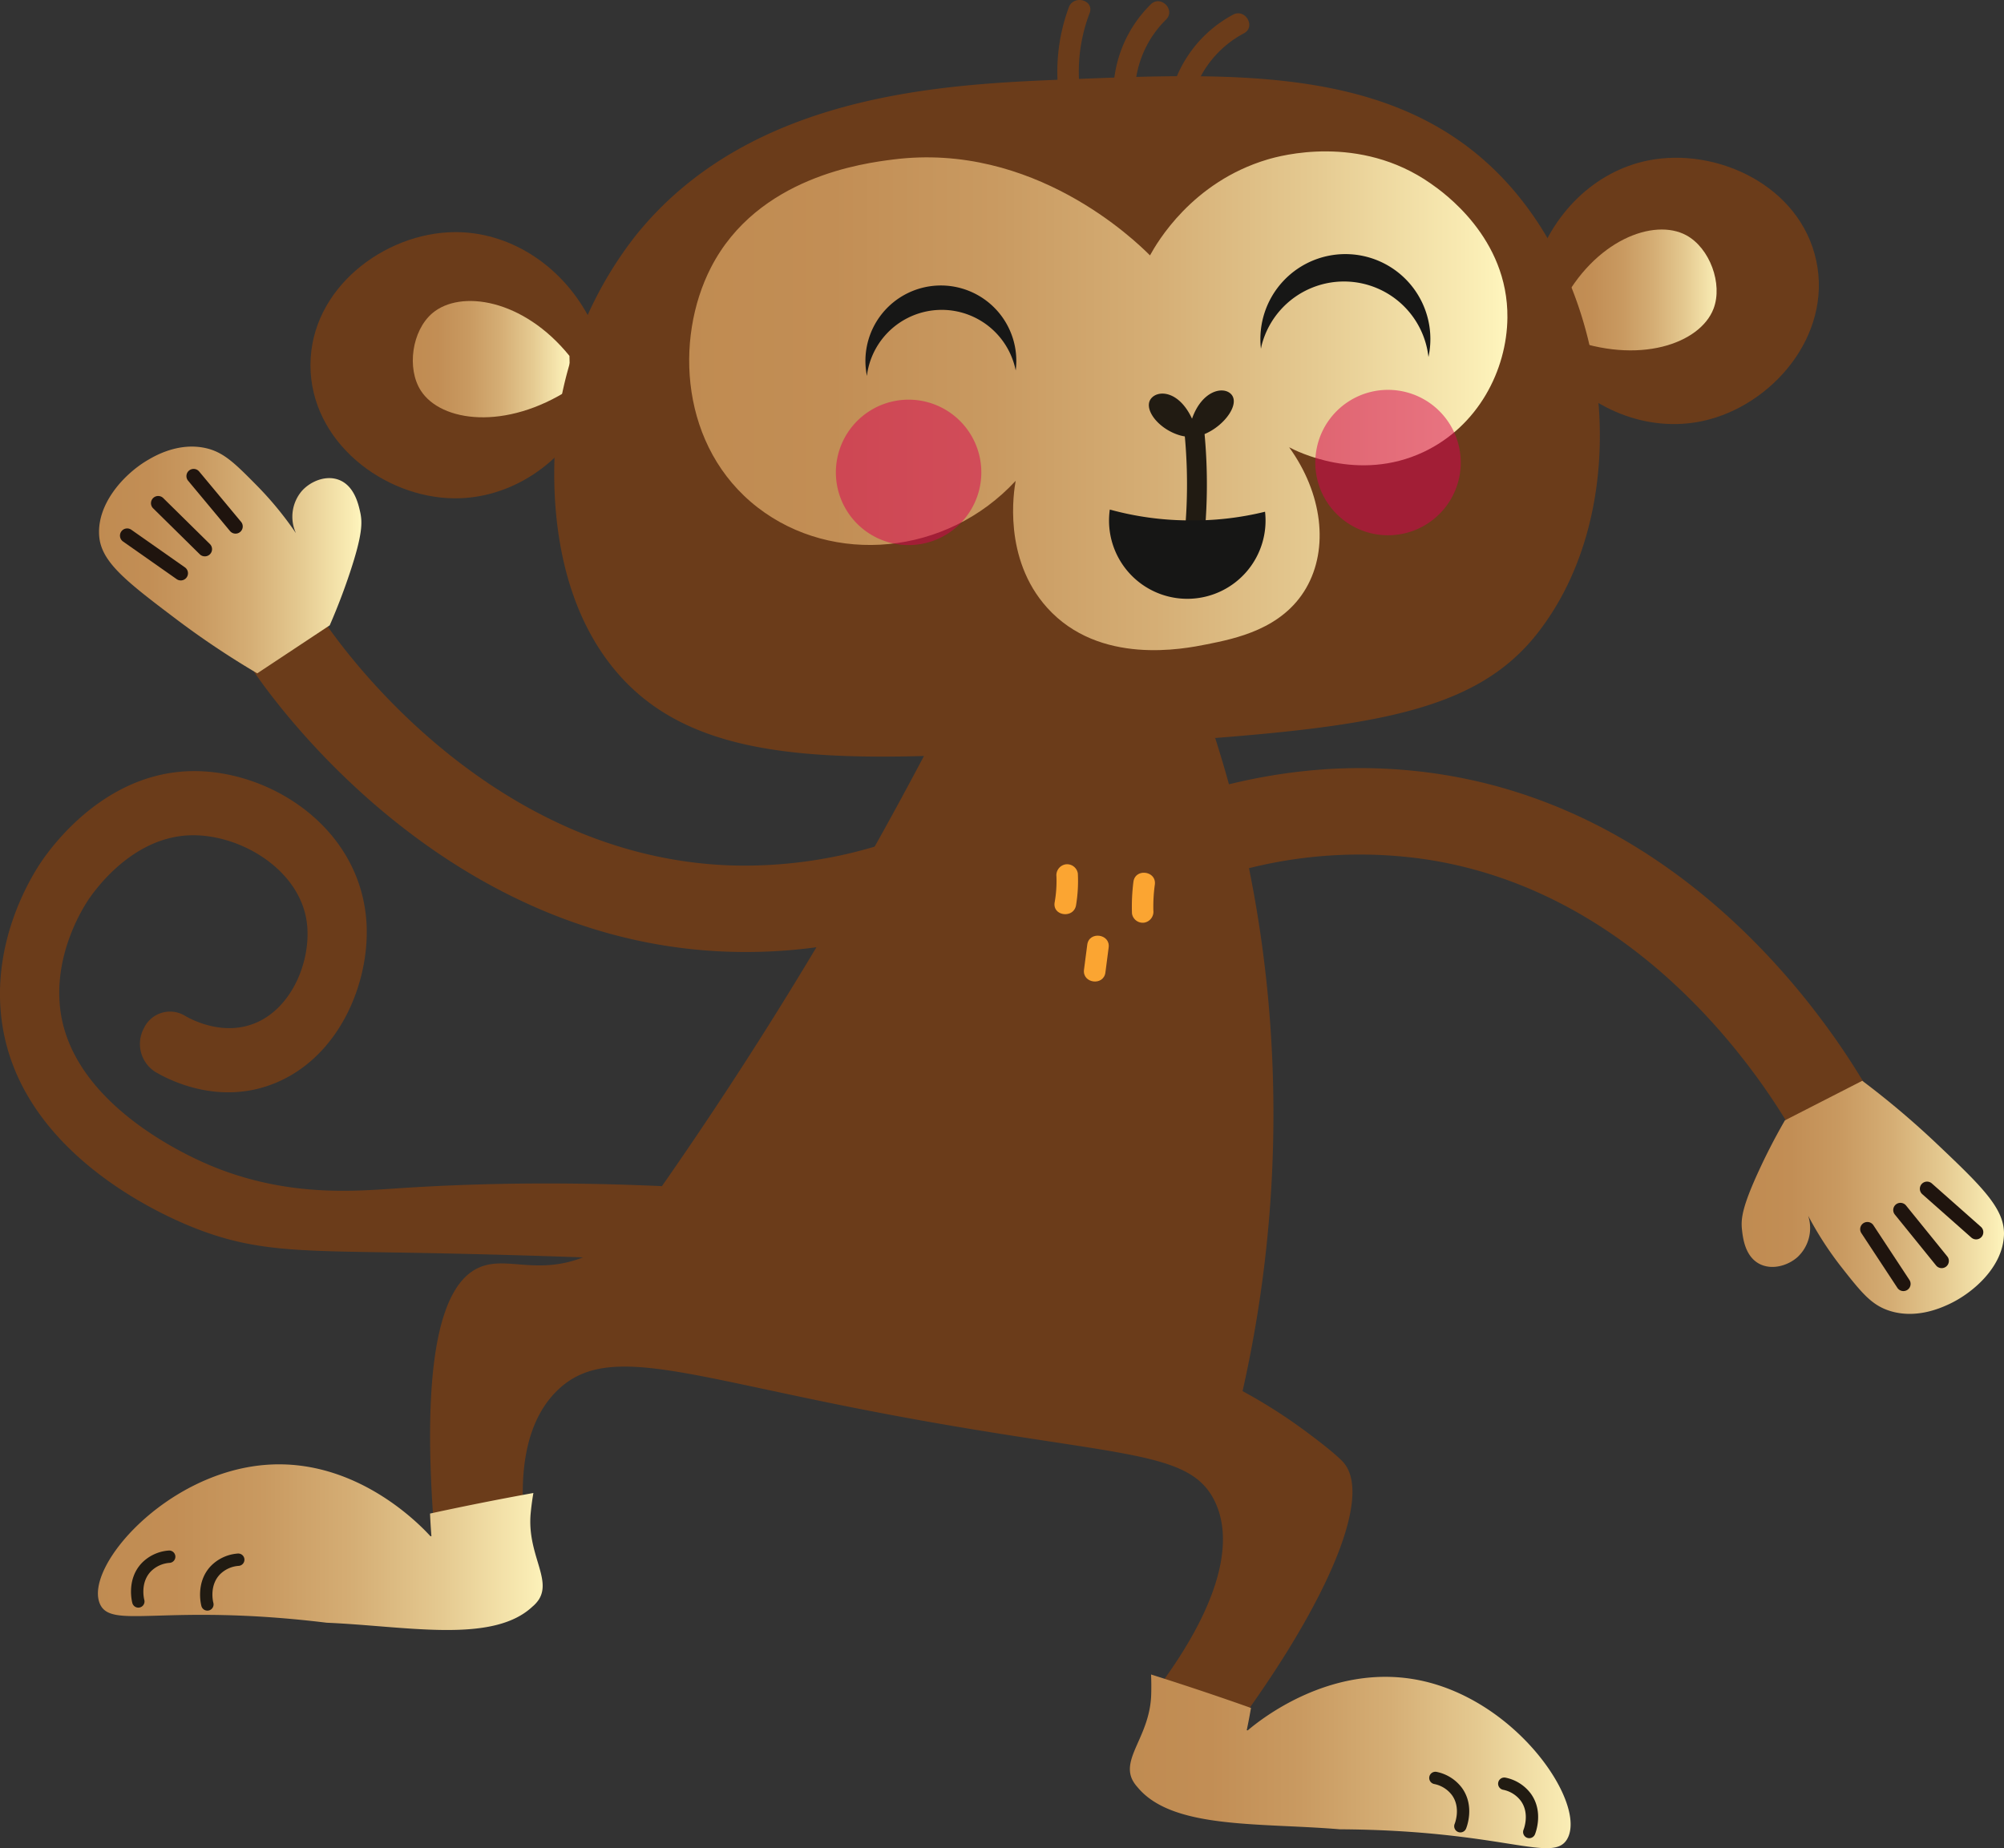 <svg xmlns="http://www.w3.org/2000/svg" xmlns:xlink="http://www.w3.org/1999/xlink" width="446.42" height="411.82" viewBox="0 0 446.42 411.82">
  <rect x="0" y="0" width="446.42" height="411.82" fill="#333333" stroke="none"/>
  <defs>
    <linearGradient id="linear-gradient" y1="0.5" x2="1" y2="0.5" gradientUnits="objectBoundingBox">
      <stop offset="0" stop-color="#c08b51"/>
      <stop offset="0.19" stop-color="#c28e55"/>
      <stop offset="0.383" stop-color="#c99a61"/>
      <stop offset="0.576" stop-color="#d5ae75"/>
      <stop offset="0.769" stop-color="#e5ca91"/>
      <stop offset="0.962" stop-color="#faedb5"/>
      <stop offset="1" stop-color="#fff6be"/>
    </linearGradient>
  </defs>
  <g id="Gruppe_3454" data-name="Gruppe 3454" transform="translate(-166.052 -276.11)">
    <g id="Gruppe_618" data-name="Gruppe 618" transform="translate(166.052 276.11)">
      <g id="Gruppe_570" data-name="Gruppe 570" transform="translate(266.582 171.152)">
        <g id="Gruppe_569" data-name="Gruppe 569">
          <path id="Pfad_2012" data-name="Pfad 2012" d="M357.235,382.65a126.287,126.287,0,0,0-25.966,5.141l5.654,18.388A101.683,101.683,0,0,1,382.2,402.5c51.225,7.688,78.582,54.51,83.545,63.818l16.976-9.053c-5.725-10.733-37.335-64.733-97.665-73.788A117.2,117.2,0,0,0,357.235,382.65Z" transform="translate(-331.269 -382.184)" fill="#6b3c1a"/>
        </g>
      </g>
      <g id="Gruppe_571" data-name="Gruppe 571" transform="translate(387.977 240.825)">
        <path id="Pfad_2013" data-name="Pfad 2013" d="M416.138,434.183l17.237-8.819a190.05,190.05,0,0,1,16.619,14.051c10.1,9.578,15.146,14.486,14.948,20.29-.25,7.237-7.075,13.105-12.5,15.551-1.718.776-7.374,3.324-13.321,1.249-3.814-1.331-6.025-4.071-10.293-9.5a75.943,75.943,0,0,1-7.506-11.569,8.841,8.841,0,0,1-2.409,9.246c-2.156,1.893-5.673,2.916-8.439,1.483-3.253-1.686-3.7-5.857-3.9-7.671-.25-2.317.021-5,3.8-13.173C411.723,442.39,413.616,438.561,416.138,434.183Z" transform="translate(-406.505 -425.364)" fill="url(#linear-gradient)"/>
      </g>
      <g id="Gruppe_578" data-name="Gruppe 578" transform="translate(414.387 263.293)">
        <g id="Gruppe_573" data-name="Gruppe 573" transform="translate(0 8.998)">
          <g id="Gruppe_572" data-name="Gruppe 572">
            <path id="Pfad_2014" data-name="Pfad 2014" d="M424.582,444.869a1.6,1.6,0,0,0-1.446,2.48l8.019,12.187a1.6,1.6,0,0,0,2.68-1.764l-8.021-12.185A1.6,1.6,0,0,0,424.582,444.869Z" transform="translate(-422.873 -444.866)" fill="#1f140e"/>
          </g>
        </g>
        <g id="Gruppe_575" data-name="Gruppe 575" transform="translate(7.366 4.732)">
          <g id="Gruppe_574" data-name="Gruppe 574">
            <path id="Pfad_2015" data-name="Pfad 2015" d="M429.148,442.225a1.6,1.6,0,0,0-1.354,2.609l9.179,11.338a1.6,1.6,0,0,0,2.493-2.017l-9.179-11.338A1.6,1.6,0,0,0,429.148,442.225Z" transform="translate(-427.438 -442.222)" fill="#1f140e"/>
          </g>
        </g>
        <g id="Gruppe_577" data-name="Gruppe 577" transform="translate(13.293)">
          <g id="Gruppe_576" data-name="Gruppe 576">
            <path id="Pfad_2016" data-name="Pfad 2016" d="M432.823,439.292a1.6,1.6,0,0,0-1.17,2.8l10.925,9.665a1.6,1.6,0,1,0,2.125-2.4l-10.927-9.665A1.6,1.6,0,0,0,432.823,439.292Z" transform="translate(-431.111 -439.289)" fill="#1f140e"/>
          </g>
        </g>
      </g>
      <path id="Pfad_2017" data-name="Pfad 2017" d="M346.541,477.464c-40.117-3.922-70.822-3.324-92.323-1.872-9.667.654-24.041,1.815-40.43-4.763-5.231-2.1-31.467-13.649-34.276-34.875-1.731-13.076,5.741-24.043,6.615-25.25,2.9-4.082,10.92-13.6,22.565-13.809,11.224-.2,24.569,7.953,25.774,19.971.8,7.987-3.242,18.33-11.4,21.812-7.35,3.138-14.569-.815-15.94-1.638a6.417,6.417,0,0,0-9.008,2.827,7.382,7.382,0,0,0,2.443,9.7c3.192,1.918,14.585,7.756,27.148,2.393,14.685-6.269,21.2-23.691,19.877-36.9-2.048-20.44-21.771-32.763-38.868-32.458-17.47.311-28.893,13.746-32.993,19.508-1.98,2.79-11.737,17.6-9.284,36.127,3.753,28.343,33.519,42.378,42.553,46,13.278,5.329,22.878,5.27,45.5,5.631,18.5.3,45.556.983,79.258,2.775Q340.147,485.056,346.541,477.464Z" transform="translate(-166.052 -210.776)" fill="#6b3c1a"/>
      <g id="Gruppe_580" data-name="Gruppe 580" transform="translate(56.556 138.758)">
        <g id="Gruppe_579" data-name="Gruppe 579">
          <path id="Pfad_2018" data-name="Pfad 2018" d="M334.154,433.107a126.364,126.364,0,0,0,25.229-8.014l-7.676-17.641a101.705,101.705,0,0,1-44.586,8.724c-51.763-1.909-84.189-45.374-90.162-54.069L201.1,373c6.89,10.026,44.344,60.149,105.308,62.4A117.23,117.23,0,0,0,334.154,433.107Z" transform="translate(-201.103 -362.107)" fill="#6b3c1a"/>
        </g>
      </g>
      <g id="Gruppe_581" data-name="Gruppe 581" transform="translate(22.06 99.508)">
        <path id="Pfad_2019" data-name="Pfad 2019" d="M231.113,377.615,214.972,388.31a189.839,189.839,0,0,1-18.088-12.1c-11.109-8.389-16.673-12.7-17.124-18.489-.562-7.221,5.565-13.815,10.685-16.853,1.622-.963,6.954-4.129,13.1-2.732,3.94.9,6.443,3.371,11.291,8.284a75.864,75.864,0,0,1,8.752,10.657,8.841,8.841,0,0,1,1.36-9.457c1.93-2.123,5.312-3.534,8.219-2.419,3.421,1.312,4.336,5.405,4.734,7.187.507,2.275.539,4.973-2.3,13.515C234.581,368.968,233.129,372.983,231.113,377.615Z" transform="translate(-179.724 -337.782)" fill="url(#linear-gradient)"/>
      </g>
      <g id="Gruppe_588" data-name="Gruppe 588" transform="translate(26.726 104.488)">
        <g id="Gruppe_583" data-name="Gruppe 583" transform="translate(14.81)">
          <g id="Gruppe_582" data-name="Gruppe 582">
            <path id="Pfad_2020" data-name="Pfad 2020" d="M202.8,355.283a1.6,1.6,0,0,0,1.158-2.627l-9.333-11.212a1.6,1.6,0,1,0-2.464,2.051l9.333,11.212A1.6,1.6,0,0,0,202.8,355.283Z" transform="translate(-191.794 -340.868)" fill="#1f140e"/>
          </g>
        </g>
        <g id="Gruppe_585" data-name="Gruppe 585" transform="translate(6.909 6.033)">
          <g id="Gruppe_584" data-name="Gruppe 584">
            <path id="Pfad_2021" data-name="Pfad 2021" d="M198.964,358.052a1.6,1.6,0,0,0,1.052-2.743l-10.391-10.241a1.6,1.6,0,0,0-2.251,2.283l10.391,10.241A1.6,1.6,0,0,0,198.964,358.052Z" transform="translate(-186.897 -344.607)" fill="#1f140e"/>
          </g>
        </g>
        <g id="Gruppe_587" data-name="Gruppe 587" transform="translate(0 13.257)">
          <g id="Gruppe_586" data-name="Gruppe 586">
            <path id="Pfad_2022" data-name="Pfad 2022" d="M196.23,360.671a1.6,1.6,0,0,0,.849-2.912l-11.938-8.382A1.6,1.6,0,1,0,183.3,352l11.94,8.382A1.592,1.592,0,0,0,196.23,360.671Z" transform="translate(-182.616 -349.084)" fill="#1f140e"/>
          </g>
        </g>
      </g>
      <path id="Pfad_2023" data-name="Pfad 2023" d="M428.9,544.322c-1.6-1.839-6.914-5.888-10.152-8.2a116.891,116.891,0,0,0-12.327-7.7,280.873,280.873,0,0,0,5.5-89.546,274.826,274.826,0,0,0-11.582-55.934q-28.126-6.419-56.252-12.839c-11.469,22.851-24.874,47.212-40.535,72.441-9.508,15.319-19.031,29.626-28.421,42.981l-.156-.023c-2.817,4.2-7.716,10.1-15.446,13.108-10.243,3.99-16.936-.265-22.918,2.161-6.906,2.8-13.3,14.733-10.512,55.425l20.242.854c-.765-8.781-.371-21.389,7.626-28.966,10.438-9.889,26.492-3.771,65.633,4,58.46,11.6,75.129,8.474,80.873,21.419,1.957,4.413,5.422,16.947-13.755,42.179q9.858,2.752,19.716,5.5C425.01,575.5,435.535,551.956,428.9,544.322Z" transform="translate(-129.62 -218.447)" fill="#6b3c1a"/>
      <path id="Pfad_2024" data-name="Pfad 2024" d="M179.958,509.289c-3.287-8.253,14.78-29.019,36.845-30.83,20.342-1.668,34.7,13.546,36.84,15.89l.219-.006c-.124-1.591-.232-3.266-.31-5.042q11.058-2.413,23.025-4.584c-.179,1.039-.415,2.565-.594,4.418-.881,9.047,4.7,14.672,1.835,19.282a7.4,7.4,0,0,1-1.423,1.594c-8.887,8.364-27.919,4.382-45.871,3.611h0C194.078,509.181,182.369,515.341,179.958,509.289Z" transform="translate(-157.757 -152.042)" fill="url(#linear-gradient)"/>
      <g id="Gruppe_589" data-name="Gruppe 589" transform="translate(44.571 346.163)">
        <path id="Pfad_2025" data-name="Pfad 2025" d="M195.3,503.37a1.375,1.375,0,0,1-1.325-1.008c-.058-.21-1.386-5.187,2.038-8.869a9.327,9.327,0,0,1,6.067-2.841,1.376,1.376,0,0,1,.2,2.745,6.53,6.53,0,0,0-4.25,1.972c-2.388,2.567-1.41,6.223-1.4,6.26a1.376,1.376,0,0,1-1.326,1.743Z" transform="translate(-193.675 -490.649)" fill="#211b12"/>
      </g>
      <g id="Gruppe_590" data-name="Gruppe 590" transform="translate(29.186 345.495)">
        <path id="Pfad_2026" data-name="Pfad 2026" d="M185.766,502.958a1.378,1.378,0,0,1-1.325-1.008c-.058-.21-1.386-5.189,2.038-8.87a9.323,9.323,0,0,1,6.067-2.843,1.376,1.376,0,0,1,.2,2.745,6.533,6.533,0,0,0-4.25,1.972c-2.388,2.569-1.41,6.225-1.4,6.26a1.376,1.376,0,0,1-1.326,1.744Z" transform="translate(-184.14 -490.235)" fill="#211b12"/>
      </g>
      <path id="Pfad_2027" data-name="Pfad 2027" d="M419.5,543.942c4.3-7.772-10.991-30.655-32.65-35.241-19.969-4.226-36.132,9.05-38.554,11.106l-.218-.035c.324-1.562.644-3.209.944-4.962q-10.661-3.79-22.259-7.458c.045,1.054.086,2.6.031,4.457-.271,9.086-6.515,13.96-4.258,18.894a7.422,7.422,0,0,0,1.21,1.762c7.758,9.421,27.139,7.876,45.046,9.381h0C405.506,542.048,416.343,549.639,419.5,543.942Z" transform="translate(-70.346 -134.238)" fill="url(#linear-gradient)"/>
      <g id="Gruppe_591" data-name="Gruppe 591" transform="translate(318.379 394.796)">
        <path id="Pfad_2028" data-name="Pfad 2028" d="M370.134,534.289a1.379,1.379,0,0,0,1.442-.834c.084-.2,2.031-4.971-.9-9.055a9.327,9.327,0,0,0-5.659-3.587,1.376,1.376,0,0,0-.542,2.7A6.533,6.533,0,0,1,368.441,526c2.044,2.85.613,6.352.6,6.388a1.376,1.376,0,0,0,.736,1.8A1.463,1.463,0,0,0,370.134,534.289Z" transform="translate(-363.37 -520.79)" fill="#211b12"/>
      </g>
      <g id="Gruppe_592" data-name="Gruppe 592" transform="translate(333.724 396.079)">
        <path id="Pfad_2029" data-name="Pfad 2029" d="M379.645,535.084a1.377,1.377,0,0,0,1.443-.834c.084-.2,2.03-4.971-.9-9.055a9.318,9.318,0,0,0-5.659-3.587,1.376,1.376,0,0,0-.54,2.7,6.538,6.538,0,0,1,3.966,2.493c2.044,2.849.612,6.354.6,6.388a1.376,1.376,0,0,0,.737,1.8A1.44,1.44,0,0,0,379.645,535.084Z" transform="translate(-372.881 -521.585)" fill="#211b12"/>
      </g>
      <g id="Gruppe_594" data-name="Gruppe 594" transform="translate(69.16 51.722)">
        <g id="Gruppe_593" data-name="Gruppe 593">
          <path id="Pfad_2030" data-name="Pfad 2030" d="M271.288,347.514c-5.931,12.251-17.778,20.058-30.312,19.967-15.669-.111-32.062-12.558-32.062-29.657,0-17.148,16.487-29.515,32.062-29.658,12.045-.111,23.483,7.088,29.739,18.554Q271,337.118,271.288,347.514Z" transform="translate(-208.914 -308.165)" fill="#6b3c1a"/>
        </g>
      </g>
      <g id="Gruppe_595" data-name="Gruppe 595" transform="translate(91.958 67.068)">
        <path id="Pfad_2031" data-name="Pfad 2031" d="M257.94,329.911c-10.267-12.716-24.295-14.828-30.546-9.512-4.539,3.86-5.755,12.293-2.556,17.26,4.5,6.986,18.917,8.94,33.276-.394Q258.027,333.587,257.94,329.911Z" transform="translate(-223.044 -317.677)" fill="url(#linear-gradient)"/>
      </g>
      <g id="Gruppe_597" data-name="Gruppe 597" transform="translate(341.84 35.15)">
        <g id="Gruppe_596" data-name="Gruppe 596">
          <path id="Pfad_2032" data-name="Pfad 2032" d="M381.664,343.29c8.345,10.754,21.552,15.934,33.8,13.247,15.3-3.359,28.759-18.936,25.213-35.664-3.556-16.776-22.25-25.452-37.516-22.362-11.808,2.39-21.5,11.8-25.245,24.319Q379.789,333.061,381.664,343.29Z" transform="translate(-377.911 -297.895)" fill="#6b3c1a"/>
        </g>
      </g>
      <g id="Gruppe_598" data-name="Gruppe 598" transform="translate(347.731 51.142)">
        <path id="Pfad_2033" data-name="Pfad 2033" d="M381.562,324.727c7.4-14.569,20.689-19.545,27.907-15.642,5.241,2.835,8.181,10.833,6.081,16.355-2.954,7.769-16.653,12.671-32.635,6.517Q382.238,328.344,381.562,324.727Z" transform="translate(-381.562 -307.806)" fill="url(#linear-gradient)"/>
      </g>
      <g id="Gruppe_599" data-name="Gruppe 599" transform="translate(123.465 16.977)">
        <path id="Pfad_2034" data-name="Pfad 2034" d="M260.6,322.289a85.4,85.4,0,0,0-17.47,42.426c-.9,8.137-2.628,34.9,12.477,53.656,19.043,23.638,54.124,21.253,109.808,17.468,53.819-3.658,80.729-5.486,96.081-24.956,20.923-26.531,17.686-71.742-4.991-98.577-23.68-28.024-60.56-26.538-99.825-24.956C329.924,288.428,286.216,290.188,260.6,322.289Z" transform="translate(-242.57 -286.632)" fill="#6b3c1a"/>
      </g>
      <g id="Gruppe_600" data-name="Gruppe 600" transform="translate(153.524 33.731)">
        <path id="Pfad_2035" data-name="Pfad 2035" d="M363.854,320.193c-3.33-3.34-25.97-25.326-57.177-21.374-6.514.825-30.212,3.824-40.612,24.046-8.227,15.995-6.819,40.207,10.427,53.524,16.677,12.876,41.96,10.774,57.438-5.965-.408,2.249-2.9,17.284,7.025,28.288,11.653,12.921,30.405,9.171,35.522,8.148,6.414-1.281,16.853-3.369,22.159-12.539,5.125-8.858,3.613-21.134-3.787-31.378,1.56.834,15.374,7.914,29.924,1.068,12.171-5.726,18.581-18.243,18.7-29.924.186-17.839-14.357-28.008-17.1-29.924C410.49,293.053,392.8,298,390.038,298.819,373.19,303.833,365.4,317.368,363.854,320.193Z" transform="translate(-261.2 -297.015)" fill="url(#linear-gradient)"/>
      </g>
      <g id="Gruppe_607" data-name="Gruppe 607" transform="translate(235.548)">
        <g id="Gruppe_602" data-name="Gruppe 602">
          <g id="Gruppe_601" data-name="Gruppe 601">
            <path id="Pfad_2036" data-name="Pfad 2036" d="M317.254,297.778a36.51,36.51,0,0,1,1.967-18.759c1.081-2.9-3.564-4.158-4.639-1.278a41.366,41.366,0,0,0-1.965,21.316c.494,3.046,5.128,1.754,4.637-1.28Z" transform="translate(-312.035 -276.11)" fill="#6b3c1a"/>
          </g>
        </g>
        <g id="Gruppe_604" data-name="Gruppe 604" transform="translate(12.47 0.269)">
          <g id="Gruppe_603" data-name="Gruppe 603">
            <path id="Pfad_2037" data-name="Pfad 2037" d="M324.622,298.716a23.267,23.267,0,0,1,6.872-18.338c2.206-2.178-1.2-5.58-3.4-3.4a27.974,27.974,0,0,0-8.282,21.739c.177,3.077,4.987,3.1,4.81,0Z" transform="translate(-319.764 -276.277)" fill="#6b3c1a"/>
          </g>
        </g>
        <g id="Gruppe_606" data-name="Gruppe 606" transform="translate(25.018 2.967)">
          <g id="Gruppe_605" data-name="Gruppe 605">
            <path id="Pfad_2038" data-name="Pfad 2038" d="M332.248,298.047a23.191,23.191,0,0,1,11.827-15.64c2.732-1.457.3-5.61-2.427-4.153a27.849,27.849,0,0,0-14.038,18.515c-.694,3.012,3.942,4.3,4.637,1.278Z" transform="translate(-327.54 -277.949)" fill="#6b3c1a"/>
          </g>
        </g>
      </g>
      <g id="Gruppe_608" data-name="Gruppe 608" transform="translate(255.923 87.004)">
        <path id="Pfad_2039" data-name="Pfad 2039" d="M325.063,331.965c1.476-2.123,6.262-2,9.218,4.358,2.2-6.262,6.887-7.29,8.666-5.51,2.1,2.1-1.284,6.946-5.722,8.871a8.5,8.5,0,0,1-5.5.39C326.869,338.723,323.46,334.269,325.063,331.965Z" transform="translate(-324.663 -330.032)" fill="#211b12"/>
      </g>
      <g id="Gruppe_610" data-name="Gruppe 610" transform="translate(262.556 94.685)">
        <g id="Gruppe_609" data-name="Gruppe 609">
          <path id="Pfad_2040" data-name="Pfad 2040" d="M334.562,336.92a121.482,121.482,0,0,1-1.463,32.89c-.505,2.809-4.787,1.618-4.284-1.181a117.14,117.14,0,0,0,1.3-31.709c-.265-2.846,4.181-2.828,4.444,0Z" transform="translate(-328.774 -334.792)" fill="#211b12"/>
        </g>
      </g>
      <g id="Gruppe_617" data-name="Gruppe 617" transform="translate(234.898 192.575)">
        <g id="Gruppe_612" data-name="Gruppe 612">
          <g id="Gruppe_611" data-name="Gruppe 611">
            <path id="Pfad_2041" data-name="Pfad 2041" d="M312.072,398.2a27.056,27.056,0,0,1-.4,5.763c-.521,3.054,4.248,3.668,4.768.62a32.969,32.969,0,0,0,.4-7.053,2.425,2.425,0,0,0-2.717-2.048,2.46,2.46,0,0,0-2.048,2.717Z" transform="translate(-311.632 -395.461)" fill="#fba532"/>
          </g>
        </g>
        <g id="Gruppe_614" data-name="Gruppe 614" transform="translate(17.242 1.894)">
          <g id="Gruppe_613" data-name="Gruppe 613">
            <path id="Pfad_2042" data-name="Pfad 2042" d="M327.107,405.037a35.7,35.7,0,0,1,.328-5.765c.4-3.069-4.363-3.693-4.77-.62a43.668,43.668,0,0,0-.323,7.054,2.422,2.422,0,0,0,2.717,2.048,2.464,2.464,0,0,0,2.048-2.717Z" transform="translate(-322.318 -396.635)" fill="#fba532"/>
          </g>
        </g>
        <g id="Gruppe_616" data-name="Gruppe 616" transform="translate(6.554 15.914)">
          <g id="Gruppe_615" data-name="Gruppe 615">
            <path id="Pfad_2043" data-name="Pfad 2043" d="M320.488,413.526q.361-2.783.723-5.565c.4-3.069-4.369-3.693-4.768-.62q-.363,2.783-.724,5.565c-.4,3.067,4.369,3.693,4.77.62Z" transform="translate(-315.694 -405.324)" fill="#fba532"/>
          </g>
        </g>
      </g>
    </g>
    <path id="Pfad_2044" data-name="Pfad 2044" d="M379.551,350.132a16.2,16.2,0,1,1-11.729-19.687A16.2,16.2,0,0,1,379.551,350.132Z" transform="translate(111.407 33.029)" fill="#da0053" opacity="0.5" style="mix-blend-mode: multiply;isolation: isolate"/>
    <path id="Pfad_2045" data-name="Pfad 2045" d="M313.361,351.486A16.2,16.2,0,1,1,301.632,331.8,16.2,16.2,0,0,1,313.361,351.486Z" transform="translate(70.798 33.86)" fill="#da0053" opacity="0.5" style="mix-blend-mode: multiply;isolation: isolate"/>
    <path id="Pfad_2046" data-name="Pfad 2046" d="M285.871,335.681c.036-.284.06-.566.11-.852a16.809,16.809,0,0,1,33.03-.366,16.806,16.806,0,1,0-33.14,1.218Z" transform="translate(73.304 24.194)" fill="#171716" style="mix-blend-mode: multiply;isolation: isolate"/>
    <path id="Pfad_2047" data-name="Pfad 2047" d="M340.183,332.28c.069-.315.123-.629.207-.944a18.939,18.939,0,0,1,37.113,2.793,18.934,18.934,0,1,0-37.319-1.849Z" transform="translate(106.759 21.531)" fill="#171716" style="mix-blend-mode: multiply;isolation: isolate"/>
    <path id="Pfad_2048" data-name="Pfad 2048" d="M336.6,348.892a67.268,67.268,0,0,1-17.26-2.415,17.833,17.833,0,0,0-.171,2.172,17.433,17.433,0,1,0,34.752-1.686A67.182,67.182,0,0,1,336.6,348.892Z" transform="translate(93.938 43.172)" fill="#161615"/>
  </g>
</svg>
